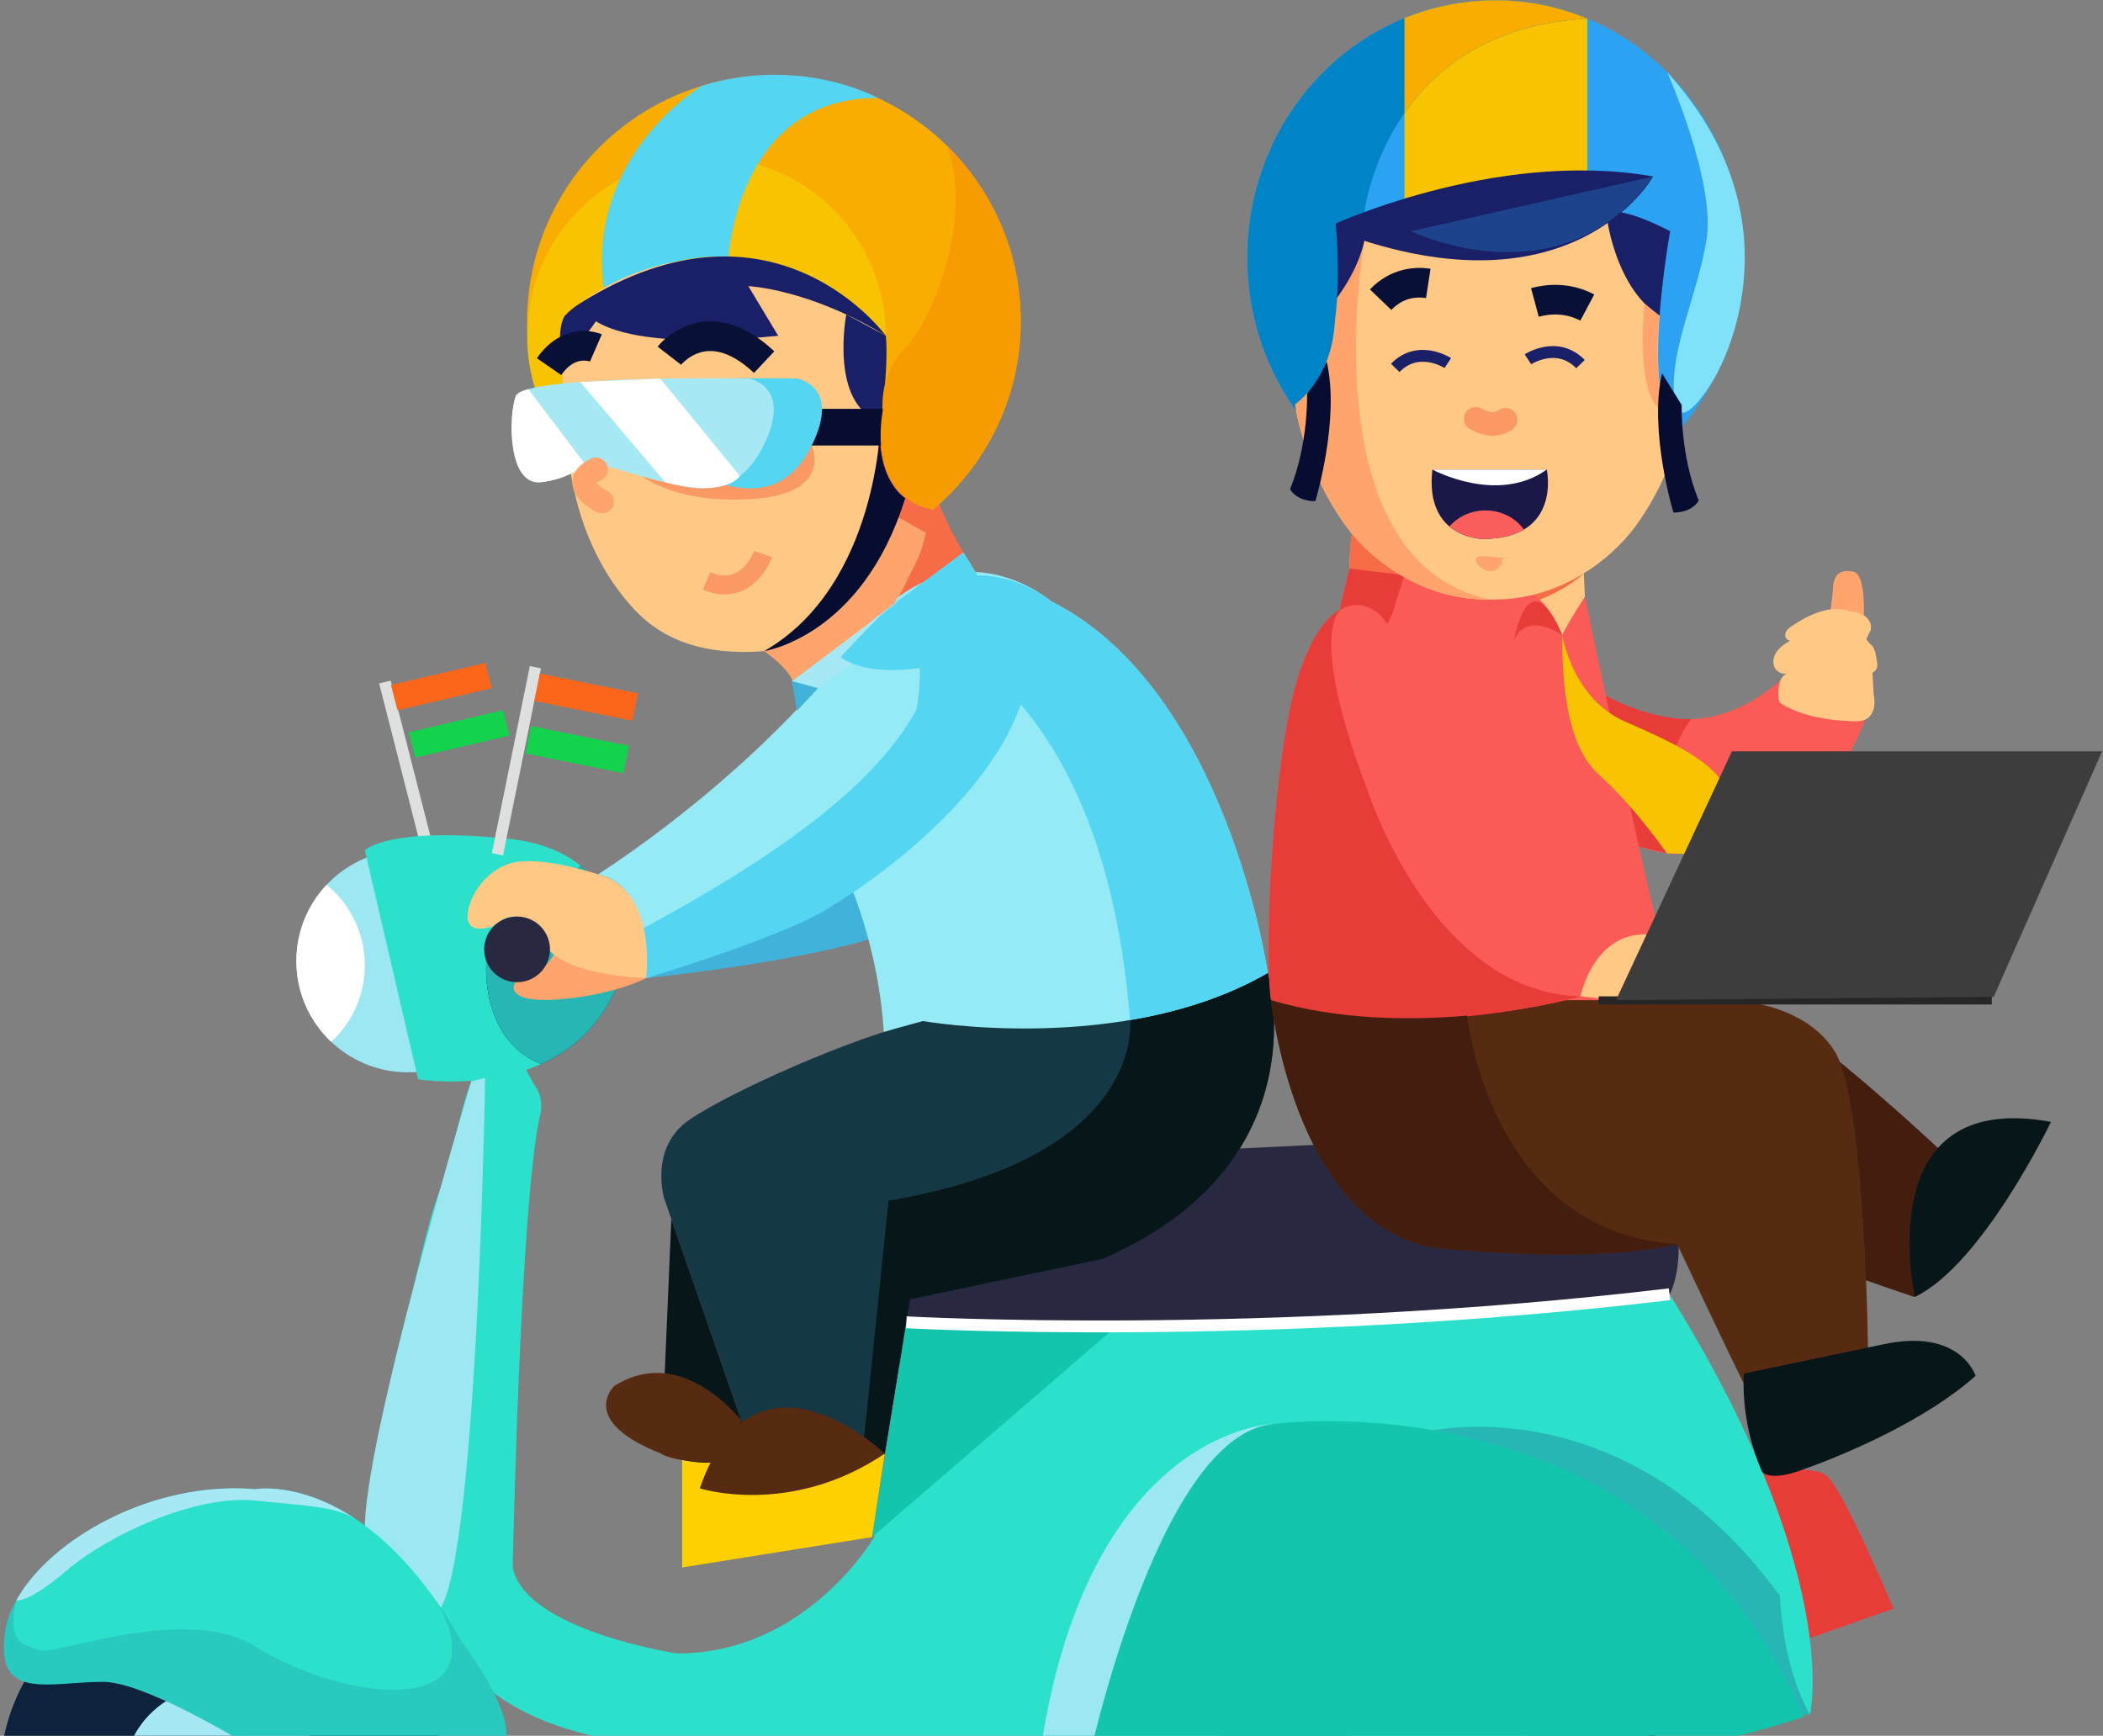 <svg xmlns="http://www.w3.org/2000/svg" width="298" height="246" viewBox="0 0 298 246">
    <rect x="0" y="0" width="298" height="246" fill="#808080" stroke="none"/>
    <g fill="none" fill-rule="evenodd">
        <path fill="#DEE0E0" d="M62.118 122.92l-1.64.384-6.754-26.456 1.64-.385z"/>
        <path fill="#FB661A" d="M69.673 97.53l-13.353 3.127-.917-3.584 13.353-3.127z"/>
        <path fill="#13D34C" d="M72.192 104.24l-13.353 3.127-.918-3.583 13.353-3.127z"/>
        <path fill="#0D233D" d="M62.796 251.693c0 16.185-14.057 29.305-31.398 29.305-17.34 0-31.398-13.12-31.398-29.305 0-16.185 14.058-29.305 31.398-29.305s31.398 13.12 31.398 29.305"/>
        <path fill="#A6E9F5" d="M45.221 251.693c0 7.125-6.189 12.901-13.823 12.901s-13.822-5.776-13.822-12.9c0-7.126 6.188-12.902 13.822-12.902 7.634 0 13.823 5.776 13.823 12.901"/>
        <path fill="#0D233D" d="M235.182 251.693c0 16.185-14.058 29.305-31.398 29.305-17.341 0-31.399-13.12-31.399-29.305 0-16.185 14.058-29.305 31.399-29.305 17.34 0 31.398 13.12 31.398 29.305"/>
        <path fill="#A6E9F5" d="M217.606 251.693c0 7.125-6.189 12.901-13.822 12.901-7.635 0-13.823-5.776-13.823-12.9 0-7.126 6.188-12.902 13.823-12.902 7.633 0 13.822 5.776 13.822 12.901"/>
        <path fill="#9BE8F2" d="M73.62 136.197c0 8.712-7.08 15.775-15.814 15.775-8.733 0-15.813-7.063-15.813-15.775s7.08-15.775 15.813-15.775 15.813 7.063 15.813 15.775"/>
        <path fill="#FFF" d="M46.288 125.395a15.693 15.693 0 0 0-4.295 10.802c0 4.514 1.904 8.582 4.95 11.457a14.717 14.717 0 0 0 4.754-10.843c0-4.599-2.107-8.706-5.409-11.416"/>
        <path fill="#2CE1CC" d="M51.697 120.503l7.547 32.446s23.45 3.973 29.11-15.954c0 0 1.078-16.313-16.172-18.105-17.251-1.793-20.485 1.613-20.485 1.613"/>
        <path fill="#100D5B" d="M88.354 136.995s.581-8.917-6.088-14.289l-13.345 13.491s-1.077 11.015 7.74 14.6c4.95-2.221 9.571-6.333 11.693-13.802"/>
        <path fill="#26B6B4" d="M88.354 136.995s.581-8.917-6.088-14.289l-13.345 13.491s-1.077 11.015 7.74 14.6c4.95-2.221 9.571-6.333 11.693-13.802"/>
        <path fill="#E73C38" d="M246.259 209.113s10.109-1.916 12.534 0c2.426 1.915 9.5 18.855 9.5 18.855l-12.141 4.301-9.893-23.156z"/>
        <path fill="#F66C47" d="M119.117 93.109l19.39-11.58s-7.291-10.86-6.53-15.7l-21.7 27.952s3.396.391 8.84-.672"/>
        <path fill="#F9AD00" d="M144.643 45.541c0 19.27-15.658 34.89-34.974 34.89-19.315 0-34.973-15.62-34.973-34.89 0-19.268 15.658-34.889 34.973-34.889 19.316 0 34.974 15.62 34.974 34.89"/>
        <path fill="#F8C300" d="M125.523 47.589c0 14.001-11.378 25.352-25.413 25.352-14.036 0-25.414-11.35-25.414-25.352s11.378-25.352 25.414-25.352c14.035 0 25.413 11.35 25.413 25.352"/>
        <path fill="#54D5F2" d="M103.247 36.358s1.298-22.606 21.145-22.47c0 0-10.83-6.075-24.962-1.715 0 0-16.376 9.755-13.86 28.632 0 0 8.85-4.88 17.677-4.447"/>
        <path fill="#FFC885" d="M125.523 51.346c.775-4.743-5.897-8.988-5.897-8.988-22.89-14.23-39.675 2.497-39.675 2.497-.735.732-.235 5.223-.246 6.32-.02 1.927.013 3.855.105 5.781a85.155 85.155 0 0 0 1.096 10.282c1.22 7.131 4.074 13.917 9.083 19.234 4.535 4.815 10.615 6.167 17.053 5.887 12.4-.537 21.838-10.833 21.838-10.833l-2.161 4.022-14.484 10.974c16.517-3.257 20.148-25.953 20.148-25.953-8.382-.749-7.635-14.48-6.86-19.223"/>
        <path fill="#FFA46C" d="M264.072 87.836s.449-6.411-1.438-6.815c-1.887-.403-2.792.404-2.897 2.351-.107 1.947-.68 5.178-.68 5.178l5.015-.714z"/>
        <path fill="#FFC885" d="M191.207 80.581s.06-4.211.817-7.845l32.25 5.426.312 6.417-5.884 11.58-27.495-15.578z"/>
        <path fill="#F66C47" d="M224.424 81.259s-8.218 8.367-27.086 5.543l-6.131-6.221s.085-5.374.817-7.845l32.4 8.523z"/>
        <path fill="#431D0D" d="M250.466 176.52s16.056 5.725 20.774 7.279c0 0 8.492-5.903 9.775-15.049 0 0-26.01-25.395-34.214-27.28-8.204-1.885-15.609 5.356-15.609 5.356-11.234 15.719 19.274 29.694 19.274 29.694"/>
        <path fill="#FB5B57" d="M226.125 97.591s13.53 11.126 27.253-2.195l11.34 5.385s-6.554 21.89-26.14 20.18c0 0-5.127 1.044-14.154-5.085l1.7-18.285z"/>
        <path fill="#FB5B57" d="M221.369 90.009s.768-1.682 3.217-5.43c0 0 9.082 43.663 12.215 54.029l-12.77-10.234-2.662-38.365z"/>
        <path fill="#41B3DA" d="M91.588 138.608s23.82-2.33 35.58-6.812l-6.358-5.574-29.222 12.386z"/>
        <path fill="#FFD000" d="M96.66 206.893v15.25l26.914-4.303 1.797-11.83s-23.639-7.376-28.71.883"/>
        <path fill="#282940" d="M236.601 183.423s2.875-5.02 0-15.058c0 0 1.797-10.039-14.375-7.887l-58.221 2.868-36.657 20.794-1.797 8.963 92.362 29.04 18.688-38.72z"/>
        <path fill="#153845" d="M179.638 137.891s7.907 26.889-23.36 40.513l-27.313 5.736-3.594 21.87s-13.297 3.585-18.688 0L94.105 169.8s-2.157-7.171 3.593-11.115 23.36-11.831 33.064-13.982l48.876-6.812z"/>
        <path fill="#071619" d="M106.683 206.01s-5.42 2.912-12.975 0l1.42-33.263 11.555 33.262z"/>
        <path fill="#2CE1CC" d="M128.649 187.396l-4.773 30.444s-9.54 16.492-27.91 16.492c0 0-21.55-3.227-23.318-12.19 0 0 1.06-51.626 3.887-64.174 0 0 .707-2.33-.883-4.302l-2.297-4.302-5.476 1.254c-2.722 5.645-3.278 11.82-5.445 17.703-2.102 5.705-3.09 11.51-4.685 17.382-1.455 5.358-7.038 28.694-5.706 34.26 1.746 7.303 11.205 14.68 16.894 19.193 8.342 6.614 18 7.427 28.442 9.517 0 0 73.095 7.17 159.099-5.737 0 0 4.807-19.808-19.903-59.513 0 0-30.022 6.872-107.926 3.973"/>
        <path fill="#071619" d="M125.91 170.158l-3.773 36.57c1.942-.37 3.234-.719 3.234-.719l3.594-21.87 27.313-5.736c28.47-12.405 24.462-35.804 23.517-39.892l-.157-.62-19.506 6.668s2.436 19.414-34.222 25.599"/>
        <path fill="#FFA46C" d="M78.486 135.274s-1.096 2.214-3.251 2.617-3.772 2.554-.942 3.496c2.83.94 12.085-.18 17.296-2.779l-13.103-3.334z"/>
        <path fill="#FFC885" d="M91.588 138.608s-12.039-.18-14.555-5.02-5.031-4.122-7.187-2.33c0 0-3.594 1.404-3.594-1.36 0-2.763 2.875-7.244 7.188-7.782 4.312-.537 11.32 1.793 11.32 1.793s8.266 1.434 6.828 14.699"/>
        <path fill="#282940" d="M68.613 134.547a4.654 4.654 0 0 0 4.66 4.648 4.654 4.654 0 0 0 4.659-4.648 4.654 4.654 0 0 0-4.66-4.648 4.654 4.654 0 0 0-4.66 4.648"/>
        <path fill="#192068" d="M82.236 42.962s.548 7.36 28.04 4.627l-4.235-7.035s8.583.356 19.482 7.035c0 0-15.803-21.847-43.287-4.627"/>
        <path fill="#FB9964" d="M91.07 67.547s5.19 4.064 16.107 3.122c10.916-.941 7.849-7.529 7.849-7.529L91.07 67.547z"/>
        <path fill="#95EBF5" d="M120.81 126.222s3.78 9.052 4.424 20.026c0 0 1.574-.47 5.528-1.545 0 0 28.391 5.019 48.876-6.812 0 0-5.75-40.154-30.727-52.702 0 0-14.151-12.254-27.493 5.378-12.04 15.91-28.392 27.964-36.658 33.342 0 0 7.907 1.076 6.828 14.7 0 0 23.112-8.085 29.222-12.387"/>
        <path fill="#54D5F2" d="M129.635 101.477s3.113-12.21-3.63-13.71l6.195-1.682 5.75 10.039-8.315 5.353z"/>
        <path fill="#54D5F2" d="M127.622 87.766c-1.639-.37-3.033-.363-3.033-.363l3.033.363z"/>
        <path fill="#54D5F2" d="M145.257 97.88l-6.23-8.747-11.405-1.367c2.933.661 6.652 2.53 4.578 7.82-3.235 8.246-9.63 19.096-40.98 35.933l-.001.002c.42 1.871.599 4.194.37 7.087 0 0 20.484-6.095 26.594-10.397 0 0 22.49-13.26 27.074-30.33"/>
        <path fill="#F66C47" d="M125.09 58.082s-3.608 15.224 6.086 17.401c0 0 .941-2.46 1.207-4.914 0 0-7.724-1.994-7.292-12.487"/>
        <path fill="#192068" d="M119.916 44.571s-2.455 12.834 4.869 15.164c0 0 1.176-7.46.738-12.146l-5.607-3.018z"/>
        <path fill="#060D30" d="M125.523 58.337c.021-.132.035-.264.046-.395h-13.496v5.198h13.02a37.09 37.09 0 0 1 .43-4.803"/>
        <path fill="#A6E9F5" d="M138.506 81.53l-1.992-3.218-24.28 18.21.69 3.14z"/>
        <path fill="#54D5F2" d="M148.911 85.189s-10.975-9.556-24.322 2.214c0 0 31.221 3.325 35.543 57.156l.007.005c6.56-1.11 13.382-3.14 19.5-6.673 0 0-5.75-40.154-30.728-52.702"/>
        <path fill="#54D5F2" d="M119.117 93.109s4.328 4.155 18.319 0l-1.283-7.024-11.564 1.318s-1.828 1.8-5.472 5.706M126.719 85.548l9.796-7.236 1.992 3.217z"/>
        <path fill="#41B3DA" d="M112.235 96.522l3.687 1.015-2.998 3.2z"/>
        <path fill="#9BE8F2" d="M51.706 217.124s2.596 8.262 9.193 11.57c6.598 3.308 7.846-75.925 7.846-75.925l-1.957.478s-15.537 51.688-15.082 63.877"/>
        <path fill="#192068" d="M84.446 45.541L79.7 52.153s-.964-4.97.251-7.298c0 0 .886-1.044 2.285-1.893l2.21 2.58z"/>
        <path fill="#54D5F2" d="M112.87 53.64s-31.883-.538-32.962 2.51c-1.077 3.047-1.077 7.349 3.594 6.811 4.672-.538 5.93 2.51 8.087 2.868 2.156.359 6.828 2.015 9.523 2.531 2.696.517 9.678 3.34 13.914-5.22 4.235-8.56-2.157-9.5-2.157-9.5"/>
        <path fill="#A6E9F5" d="M106.041 53.64s-31.883-.538-32.96 2.51c-1.079 3.047-1.079 12.727 3.593 12.189 4.672-.538 5.93-2.868 8.087-2.51 2.156.359 6.828 2.015 9.523 2.531 2.695.517 9.678 3.34 13.913-5.22 4.236-8.56-2.156-9.5-2.156-9.5"/>
        <path fill="#FFF" d="M93.564 53.665l11.285 13.796s-1.784 3.112-10.565.9L82.236 54.134l11.328-.47zM73.08 56.15c-1.078 3.047-1.078 12.727 3.594 12.189 3.408-.392 4.998-1.734 6.447-2.295l-8.259-10.892c-1.006.28-1.645.61-1.782.997"/>
        <path fill="#FFC885" d="M263.498 95.47c1.383.33 2.744-.2 2.5-1.572-.246-1.37-.322-2.804-1.746-2.803.375-.952.347-.74.768-1.673.354-.783-.14-1.731-.874-2.197-.734-.465-1.64-.567-2.51-.656l.259-.014c-2.695-.825-5.548.563-7.89 2.106-.424.28-.873.604-1.014 1.085-.142.482.237 1.115.741 1.026-.701.395-1.398.84-1.883 1.474-.484.635-.726 1.498-.432 2.236.293.738 1.221 1.234 1.961.914-1.258.381-1.438 2.025-1.38 3.313.013.267.03.548.177.772.126.19.33.316.53.43 2.898 1.639 6.317 2.16 9.661 2.307.773.034 1.607.033 2.241-.4.423-.29.705-.743.865-1.222.535-1.599-.38-4.493-1.974-5.126"/>
        <path fill="#FFC885" d="M265.33 95.277l.22 4.08-5.14-.544 2.57-10.128 2.317 2.991zM240.92 132.64s5.673-2.023 8.493 0l-4.235 9.102h-8.98s.596-9.153 4.722-9.101"/>
        <path fill="#FB5B57" d="M232.866 142.892s-8.054-32.237-9.998-46.733c-1.944-14.496-10.554-14.004-12.776-13.835-2.222.17-18.885-1.743-18.885-1.743l-1.389 5.884s-4.999 1.89-7.499 16.413c-2.5 14.525-3.016 33.942-2.211 38.864.804 4.922 31.928 20.267 31.928 20.267l20.83-19.117z"/>
        <path fill="#FFC885" d="M223.959 141.204s1.813-9.015 9.387-8.789l-4.34 9.327-5.047-.538z"/>
        <path fill="#E73C38" d="M199.013 81.53l-1.675 5.272-7.52-.337 1.389-5.884zM192.525 151.497l4.527-7.224s-7.89-40.62.286-57.47l-7.52-.338s-5 1.889-7.499 16.414c-2.104 12.226-2.802 27.917-2.491 35.513.085 1.097.176 2.207.28 3.35.336 2.058 5.972 5.937 12.417 9.755"/>
        <path fill="#572A12" d="M180.108 141.742s3.23 31.349 22.856 35.043c0 0 21.986 2.565 34.692-.472 0 0 7.25 15.396 9.472 19.828 0 0 10.184 1.847 17.59-3.694 0 0-.284-36.304-4.728-43.438-4.443-7.133-14.812-7.267-14.812-7.267H221.85s-22.383 5.777-41.741 0"/>
        <path fill="#E73C38" d="M193.642 111.594s9.097 29.073 30.317 29.61c0 0-25.232 7.078-43.851.538l13.534-30.148z"/>
        <path fill="#FB5B57" d="M193.642 111.594s-7.903-19.572-3.824-25.13c0 0 4.756-3.25 7.89 4.057l-4.066 21.073z"/>
        <path fill="#E73C38" d="M239.656 101.92s-5.297 5.824-3.457 19.015l-3.964-.972-4.687-21.38s5.819 3.397 12.108 3.337M221.369 90.009s-5-3.565-6.833.737c0 0 2.023-11.872 6.833-.737"/>
        <path fill="#FFA46C" d="M126.719 85.548l2.16-4.022s-7.038 7.67-16.94 10.113l-3.655.634s3.255 2.257 4.037 4.184l14.398-10.91z"/>
        <path fill="#F69B00" d="M134.176 20.659c3.765 9.495-1.798 24.557-5.768 28.5-3.97 3.943-3.317 8.923-3.317 8.923-2.062 13.132 6.974 14.128 7.102 14.142 7.61-6.4 12.45-15.976 12.45-26.683 0-9.745-4.01-18.552-10.467-24.882"/>
        <path fill="#FFA46C" d="M127.168 73.236s-5.064 16.082-18.884 19.037c0 0 20.071-1.58 22.892-16.79l-4.008-2.247z"/>
        <path fill="#060D30" d="M124.785 59.735s-.3 23.22-16.501 32.538c0 0 13.869-1.987 19.992-21.677 0 0-4.229-2.472-3.49-10.861"/>
        <path fill="#13C5AD" d="M123.574 217.84l34.501-29.762-29.646-.682z"/>
        <path fill="#2CE1CC" d="M71.553 246.969s-7.696 8.62-27.706 5.747c0 0-21.55-14.367-29.246-14.367-7.697 0-15.393 2.873-13.854-7.183 1.54-10.057 18.472-21.55 35.403-20.113 0 0 15.393-2.873 29.246 21.55 0 0 7.696 10.056 6.157 14.366"/>
        <g fill="#100D5B">
            <path d="M14.6 238.35c7.697 0 29.246 14.365 29.246 14.365 20.01 2.874 27.707-5.746 27.707-5.746 1.54-4.31-6.157-14.367-6.157-14.367a68.829 68.829 0 0 0-4.279-6.653c2.03 2.991 3.53 6.393 2.74 9.348-1.924 7.183-18.081 4.13-27.704-1.976-9.623-6.106-28.671 1.436-30.595.539-1.924-.898-4.737-.674-3.24-7.058-.805 1.456-1.35 2.925-1.57 4.364-1.54 10.056 6.156 7.183 13.853 7.183" opacity=".107"/>
            <path d="M55.052 219l-.175-.162.175.162"/>
        </g>
        <path fill="#A6E9F5" d="M36.15 211.053c-14.508-1.231-29.007 7.031-33.831 15.749 0 0 1.443.592 7.15-4.256 5.709-4.849 18.002-10.775 26.767-9.877 7.56.775 11.155.838 14.067 2.552-8.013-5.306-14.153-4.168-14.153-4.168M51.658 216.171z"/>
        <path fill="#071619" d="M255.748 208.164s15.189-5.169 24.195-13.175c0 0-2.113-6.872-13.216-4.444l-19.592 4.114s-.697 6.447 2.545 13.911c0 0 1.017 1.556 6.068-.406M271.347 183.798s-6.64-29.567 19.281-24.803c0 0-9.714 20.236-19.281 24.803"/>
        <path fill="#431D0D" d="M207.896 143.938c-7.969.691-18.245.652-27.788-2.196 0 0 3.23 31.349 22.856 35.043 0 0 21.986 2.565 34.692-.472-26.595-1.623-29.754-32.324-29.76-32.375"/>
        <path fill="#100D5B" d="M252.227 226.192c-22.2-30.546-50.465-23.214-50.465-23.214l27.93 42.424c6.456-.643 20.064-1.457 26.786-2.465 0 0-3.682-5.578-4.25-16.745" opacity=".202"/>
        <path fill="#13C5AD" d="M255.602 243.295s-49.77 17.437-108.488 6.973c0 0 4.268-43.698 33.31-48.46 0 0 53.927-7.45 75.178 41.487"/>
        <path fill="#9BE8F2" d="M153.826 251.352s9.955-48.009 26.599-49.544c0 0-26.932.579-33.311 48.46l6.712 1.084z"/>
        <path stroke="#FFF" stroke-width="1.68" d="M128.43 187.396s50.796 2.839 108.145-3.973"/>
        <path fill="#572A12" d="M125.37 206.01s-18.435-17.572-26.207 4.92c0 0 12.793 4.127 26.208-4.92"/>
        <path fill="#572A12" d="M105.083 201.402s-8.346-11.137-18.05-4.965c0 0-5.249 4.907 6.675 9.572 0 0 1.143 1.15 8.15 1.295l3.225-5.902z"/>
        <path stroke="#091036" stroke-width="4.2" d="M94.85 50.411s5.245-6.784 13.434.911M84.446 49.306s-3.694-1.61-6.639 2.655"/>
        <path fill="#FB9964" d="M102.68 84.243c-.984 0-2.016-.221-3.086-.663l1.03-2.485c1.343.554 2.487.605 3.5.155 1.878-.834 2.718-3.144 2.726-3.168l2.546.883c-.048.139-1.209 3.41-4.152 4.73a6.196 6.196 0 0 1-2.563.548"/>
        <path stroke="#FFA46C" stroke-linecap="round" stroke-width="3.36" d="M85.306 71.085s-5.064-2.467-.86-4.576"/>
        <path fill="#F8C300" d="M221.369 90.009s1.447 8.992 8.853 12.222c7.406 3.23 12.256 5.652 14.35 9.363l2.451 9.7-10.824-.359s-4.45-6.504-9.66-11.176c-5.212-4.672-5.129-15.737-5.17-19.75"/>
        <path fill="#262626" d="M226.538 142.354h55.705v-1.15h-55.705z"/>
        <path fill="#3D3D3D" d="M229.006 141.742l16.41-35.265h52.46l-15.363 34.802z"/>
        <path fill="#DEE0E0" d="M71.28 121.23l-1.58-.318 5.378-26.518 1.58.32z"/>
        <path fill="#FB661A" d="M89.59 102.142l-13.87-2.8.787-3.882 13.871 2.8z"/>
        <path fill="#13D34C" d="M88.334 109.585l-13.871-2.8.787-3.882 13.871 2.8z"/>
        <path fill="#2CA2F2" d="M247.023 36.502c0 20.136-15.73 36.46-35.133 36.46-19.404 0-35.133-16.324-35.133-36.46 0-20.137 15.73-36.46 35.133-36.46 19.404 0 35.133 16.323 35.133 36.46"/>
        <path fill="#FFC885" d="M237.605 37.342c-7.02-21.835-45.717-21.747-52.71 0-6.024 18.738 2.836 33.233 6.025 37.475 3.166 4.21 10.348 10.317 20.33 10.157 9.983.16 17.165-5.946 20.331-10.157 3.19-4.242 12.05-18.737 6.024-37.475"/>
        <path fill="#2CA2F2" d="M185.31 32.768s21.542-7.81 51.895 0l-5.44-14.411s-44.6-1.389-46.456 14.411"/>
        <path fill="#F8C300" d="M211.89.042c-4.547 0-8.888.906-12.877 2.538v27.355l25.91.395V2.643A33.908 33.908 0 0 0 211.89.043"/>
        <path fill="#192068" d="M227.82 31.591s2 13.736 11.635 14.576c0 0-.82-8.182-2.788-13.4 0 0-9.871-5.22-8.847-1.176"/>
        <path stroke="#192068" stroke-width="1.68" d="M205.155 51.457s-4.128-2.72-7.447.682M216.512 50.92s4.128-2.722 7.447.681"/>
        <path stroke="#091036" stroke-width="4.2" d="M202.39 40.164c-1.652-.253-4.38-.164-6.753 2.307M217.495 42.86c1.741-.468 4.568-.79 7.428.73"/>
        <path fill="#1A1848" d="M202.972 66.546h16.21s2.168 9.83-9.057 9.83c0 0-8.296 0-7.153-9.83"/>
        <path fill="#FB5E5B" d="M205.395 74.616c2.095 1.759 4.73 1.76 4.73 1.76 2.585 0 4.458-.523 5.813-1.325-1.143-1.628-3.152-2.71-5.44-2.71-2.078 0-3.925.892-5.103 2.275"/>
        <path fill="#FFC885" d="M214.536 58.188s-.942 1.905-3.185 1.905c0 0-2.492-.221-3.535-1.993l3.535-4.37 3.185 4.458z"/>
        <path stroke="#FB9964" stroke-linecap="round" stroke-linejoin="round" stroke-width="3.36" d="M209.116 59.358c1.07.632 2.235.735 2.235.735.84 0 1.499-.268 1.993-.603"/>
        <path fill="#2CA2F2" d="M236.666 32.768s-4.812 26.488 1.65 27.758c0 0 8.838-20.486-1.65-27.758"/>
        <path fill="#FFA46C" d="M213.485 79.083l-3.355-.264c-.322-.025-.701-.026-.894.231-.221.295-.04.72.197 1.002.503.597 1.299.987 2.07.855.77-.132 1.43-.877 1.327-1.65"/>
        <path fill="#0084C8" d="M211.89.042c-19.404 0-35.133 16.323-35.133 36.46 0 9.638 3.61 18.396 9.494 24.915l7.092-31.362s3.01-25.884 31.58-27.411A33.908 33.908 0 0 0 211.89.042"/>
        <path fill="#F9AD00" d="M209.354.146c-.304.023-.61.042-.912.072-.352.036-.7.084-1.048.13-.205.028-.411.051-.615.082a33.99 33.99 0 0 0-1.215.213c-.136.025-.272.048-.407.075-.45.09-.894.193-1.337.301-.082.02-.165.039-.246.06-.48.12-.955.252-1.425.393l-.123.037c-.498.15-.99.313-1.478.486l-.04.014c-.503.179-1.002.37-1.495.571v13.463c4.44-6.374 12.253-12.67 25.91-13.4A33.906 33.906 0 0 0 210.146.088c-.265.014-.528.04-.792.06"/>
        <path fill="#FFA46C" d="M193.342 34.134l-8.808 4.418c-5.272 18.149 3.266 32.115 6.387 36.265 3.165 4.21 10.347 10.317 20.33 10.157-25.98-5.323-17.91-50.84-17.91-50.84"/>
        <path fill="#192068" d="M182.86 49.13s8.551-6.538 10.482-14.996l-2.135-2.933-3.741 1.03s-3.54 4.143-4.606 16.899"/>
        <path fill="#192068" d="M188.005 32.23s23.619-11.203 46.26-7.22c0 0-11.659 20.946-46.26 7.22"/>
        <path fill="#2CA2F2" d="M234.265 25.01l-34.321 7.758s21.383 10.397 34.321-7.759" opacity=".275"/>
        <path fill="#FFA46C" d="M233.054 43.031s-1.678 14.09 3.203 15.688c0 0-2.131-4.879-1.094-13.976l-2.11-1.712z"/>
        <path fill="#80E2F9" d="M236.257 10.237s6.963 15.684 5.54 23.897c-1.422 8.212-5.069 15.082-4.592 21.836.478 6.754 5.655-2.24 5.655-2.24s13.359-21.466-6.603-43.493"/>
        <path fill="#FFF" d="M202.972 66.546s9.213 5.02 16.21 0h-16.21z"/>
        <path fill="#060D30" d="M185.216 55.79s.213 7.151-2.413 13.525c0 0 .809 1.713 3.584 1.713 0 0 3.515-11.525 1.618-19.745l-2.79 4.508zM238.3 57.404s-.213 7.15 2.413 13.524c0 0-.809 1.713-3.583 1.713 0 0-3.515-11.525-1.618-19.744l2.789 4.507z"/>
        <path fill="#0084C8" d="M183.192 57.54s5.543-3.425 5.958-11.999l-10.877-11.18 4.919 23.178z"/>
        <path fill="#0084C8" d="M185.216 55.253s6.123-3.65 3.866-25.711l-5.76 2.407s-.87 14.414 1.894 23.304"/>
    </g>
</svg>
